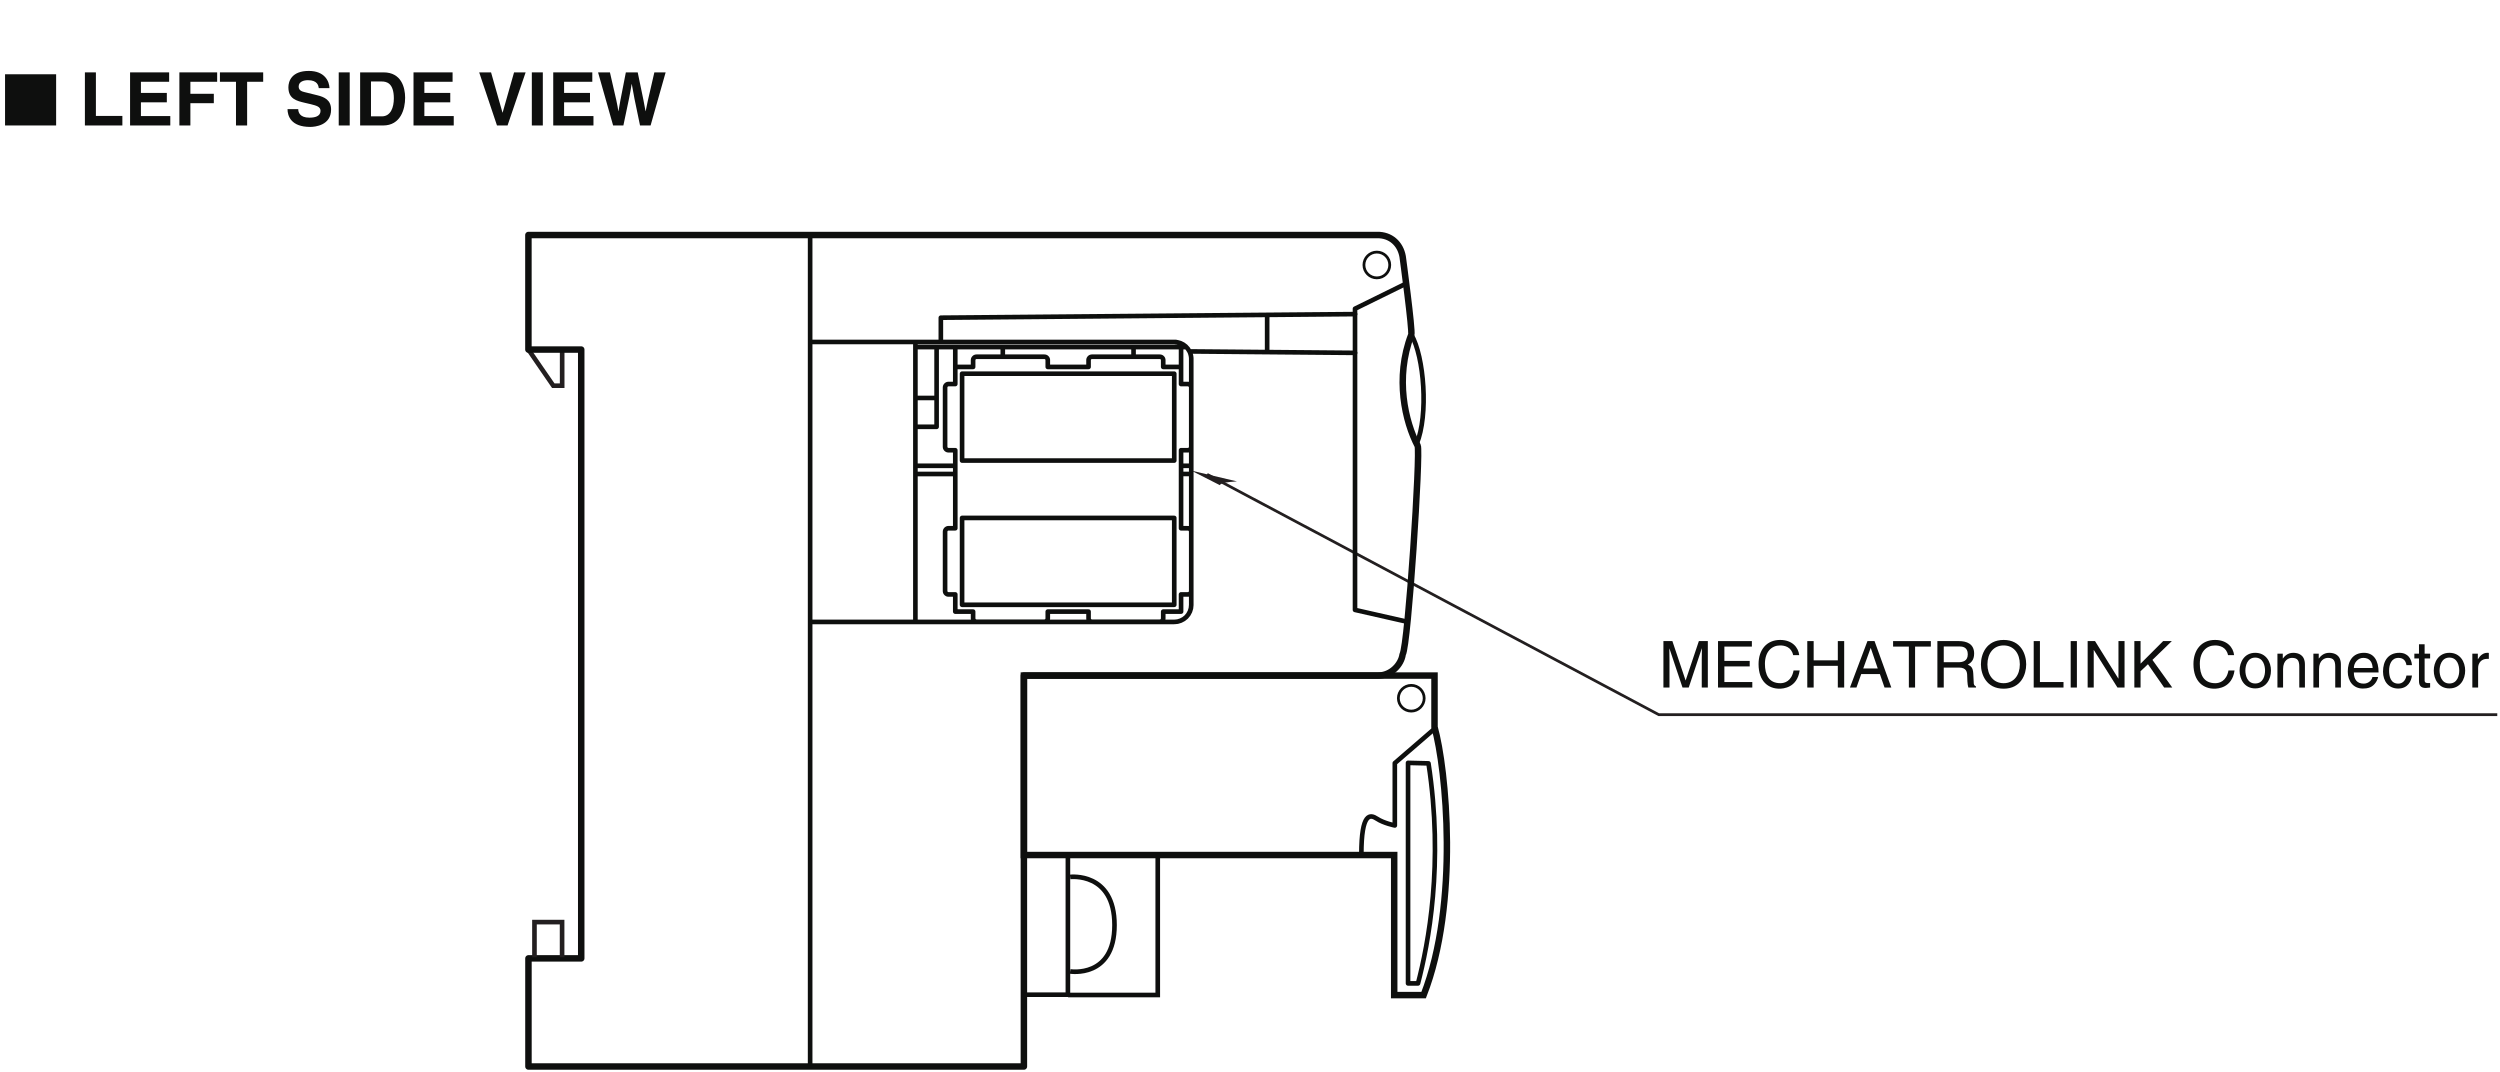 <?xml version="1.0" encoding="UTF-8"?>
<svg xmlns="http://www.w3.org/2000/svg" xmlns:xlink="http://www.w3.org/1999/xlink" width="269.97pt" height="115.76pt" viewBox="0 0 269.97 115.76" version="1.2">
<defs>
<g>
<symbol overflow="visible" id="glyph0-0">
<path style="stroke:none;" d="M 0 0 L 3.5 0 L 3.5 -4.891 L 0 -4.891 Z M 1.75 -2.766 L 0.562 -4.547 L 2.938 -4.547 Z M 1.953 -2.438 L 3.141 -4.219 L 3.141 -0.656 Z M 0.562 -0.344 L 1.75 -2.125 L 2.938 -0.344 Z M 0.344 -4.219 L 1.531 -2.438 L 0.344 -0.656 Z M 0.344 -4.219 "/>
</symbol>
<symbol overflow="visible" id="glyph0-1">
<path style="stroke:none;" d="M 5.312 0 L 5.312 -5.016 L 4.344 -5.016 L 2.922 -0.781 L 2.906 -0.781 L 1.484 -5.016 L 0.516 -5.016 L 0.516 0 L 1.172 0 L 1.172 -2.969 C 1.172 -3.109 1.156 -3.75 1.156 -4.203 L 1.172 -4.203 L 2.578 0 L 3.25 0 L 4.656 -4.219 L 4.672 -4.219 C 4.672 -3.75 4.656 -3.109 4.656 -2.969 L 4.656 0 Z M 5.312 0 "/>
</symbol>
<symbol overflow="visible" id="glyph0-2">
<path style="stroke:none;" d="M 4.297 -0.594 L 1.281 -0.594 L 1.281 -2.281 L 4.016 -2.281 L 4.016 -2.875 L 1.281 -2.875 L 1.281 -4.422 L 4.25 -4.422 L 4.25 -5.016 L 0.594 -5.016 L 0.594 0 L 4.297 0 Z M 4.297 -0.594 "/>
</symbol>
<symbol overflow="visible" id="glyph0-3">
<path style="stroke:none;" d="M 4.703 -3.5 C 4.609 -4.344 3.938 -5.141 2.641 -5.141 C 1.188 -5.141 0.312 -4.078 0.312 -2.531 C 0.312 -0.609 1.422 0.125 2.562 0.125 C 2.938 0.125 4.484 0.047 4.75 -1.844 L 4.094 -1.844 C 3.875 -0.672 3.109 -0.469 2.672 -0.469 C 1.422 -0.469 1 -1.375 1 -2.562 C 1 -3.875 1.734 -4.547 2.641 -4.547 C 3.125 -4.547 3.859 -4.391 4.047 -3.5 Z M 4.703 -3.5 "/>
</symbol>
<symbol overflow="visible" id="glyph0-4">
<path style="stroke:none;" d="M 3.828 -2.938 L 1.219 -2.938 L 1.219 -5.016 L 0.531 -5.016 L 0.531 0 L 1.219 0 L 1.219 -2.344 L 3.828 -2.344 L 3.828 0 L 4.516 0 L 4.516 -5.016 L 3.828 -5.016 Z M 3.828 -2.938 "/>
</symbol>
<symbol overflow="visible" id="glyph0-5">
<path style="stroke:none;" d="M 3.328 -1.453 L 3.828 0 L 4.562 0 L 2.75 -5.016 L 1.984 -5.016 L 0.094 0 L 0.797 0 L 1.312 -1.453 Z M 1.531 -2.062 L 2.328 -4.266 L 2.344 -4.266 L 3.094 -2.062 Z M 1.531 -2.062 "/>
</symbol>
<symbol overflow="visible" id="glyph0-6">
<path style="stroke:none;" d="M 0.094 -4.422 L 1.797 -4.422 L 1.797 0 L 2.469 0 L 2.469 -4.422 L 4.172 -4.422 L 4.172 -5.016 L 0.094 -5.016 Z M 0.094 -4.422 "/>
</symbol>
<symbol overflow="visible" id="glyph0-7">
<path style="stroke:none;" d="M 1.297 -2.156 L 2.938 -2.156 C 3.75 -2.156 3.828 -1.672 3.828 -1.25 C 3.828 -1.062 3.844 -0.312 3.953 0 L 4.781 0 L 4.781 -0.109 C 4.562 -0.234 4.531 -0.328 4.531 -0.609 L 4.484 -1.516 C 4.453 -2.219 4.172 -2.344 3.891 -2.469 C 4.203 -2.656 4.578 -2.922 4.578 -3.672 C 4.578 -4.734 3.75 -5.016 2.938 -5.016 L 0.609 -5.016 L 0.609 0 L 1.297 0 Z M 1.297 -4.438 L 2.984 -4.438 C 3.312 -4.438 3.891 -4.375 3.891 -3.594 C 3.891 -2.859 3.359 -2.734 2.859 -2.734 L 1.297 -2.734 Z M 1.297 -4.438 "/>
</symbol>
<symbol overflow="visible" id="glyph0-8">
<path style="stroke:none;" d="M 4.469 -2.5 C 4.469 -1.328 3.812 -0.469 2.719 -0.469 C 1.625 -0.469 0.969 -1.328 0.969 -2.5 C 0.969 -3.688 1.625 -4.547 2.719 -4.547 C 3.812 -4.547 4.469 -3.688 4.469 -2.5 Z M 5.156 -2.5 C 5.156 -3.594 4.594 -5.141 2.719 -5.141 C 0.844 -5.141 0.266 -3.594 0.266 -2.5 C 0.266 -1.422 0.844 0.125 2.719 0.125 C 4.594 0.125 5.156 -1.422 5.156 -2.5 Z M 5.156 -2.5 "/>
</symbol>
<symbol overflow="visible" id="glyph0-9">
<path style="stroke:none;" d="M 1.203 -5.016 L 0.531 -5.016 L 0.531 0 L 3.75 0 L 3.75 -0.594 L 1.203 -0.594 Z M 1.203 -5.016 "/>
</symbol>
<symbol overflow="visible" id="glyph0-10">
<path style="stroke:none;" d="M 1.312 -5.016 L 0.641 -5.016 L 0.641 0 L 1.312 0 Z M 1.312 -5.016 "/>
</symbol>
<symbol overflow="visible" id="glyph0-11">
<path style="stroke:none;" d="M 3.859 -0.969 L 3.844 -0.969 L 1.328 -5.016 L 0.531 -5.016 L 0.531 0 L 1.188 0 L 1.188 -4.047 L 1.203 -4.047 L 3.75 0 L 4.516 0 L 4.516 -5.016 L 3.859 -5.016 Z M 3.859 -0.969 "/>
</symbol>
<symbol overflow="visible" id="glyph0-12">
<path style="stroke:none;" d="M 1.203 -1.766 L 2 -2.516 L 3.75 0 L 4.625 0 L 2.484 -2.984 L 4.578 -5.016 L 3.641 -5.016 L 1.203 -2.578 L 1.203 -5.016 L 0.531 -5.016 L 0.531 0 L 1.203 0 Z M 1.203 -1.766 "/>
</symbol>
<symbol overflow="visible" id="glyph0-13">
<path style="stroke:none;" d=""/>
</symbol>
<symbol overflow="visible" id="glyph0-14">
<path style="stroke:none;" d="M 0.25 -1.828 C 0.25 -0.891 0.781 0.094 1.938 0.094 C 3.109 0.094 3.641 -0.891 3.641 -1.828 C 3.641 -2.766 3.109 -3.75 1.938 -3.75 C 0.781 -3.75 0.25 -2.766 0.25 -1.828 Z M 0.875 -1.828 C 0.875 -2.312 1.062 -3.234 1.938 -3.234 C 2.828 -3.234 3 -2.312 3 -1.828 C 3 -1.344 2.828 -0.438 1.938 -0.438 C 1.062 -0.438 0.875 -1.344 0.875 -1.828 Z M 0.875 -1.828 "/>
</symbol>
<symbol overflow="visible" id="glyph0-15">
<path style="stroke:none;" d="M 3.422 -2.484 C 3.422 -3.531 2.719 -3.75 2.156 -3.75 C 1.516 -3.75 1.188 -3.328 1.047 -3.141 L 1.031 -3.141 L 1.031 -3.656 L 0.453 -3.656 L 0.453 0 L 1.062 0 L 1.062 -1.984 C 1.062 -2.984 1.688 -3.203 2.031 -3.203 C 2.641 -3.203 2.812 -2.891 2.812 -2.25 L 2.812 0 L 3.422 0 Z M 3.422 -2.484 "/>
</symbol>
<symbol overflow="visible" id="glyph0-16">
<path style="stroke:none;" d="M 2.938 -1.141 C 2.922 -0.875 2.578 -0.422 2 -0.422 C 1.297 -0.422 0.938 -0.859 0.938 -1.625 L 3.609 -1.625 C 3.609 -2.922 3.094 -3.75 2.031 -3.75 C 0.828 -3.75 0.281 -2.859 0.281 -1.719 C 0.281 -0.672 0.891 0.109 1.906 0.109 C 2.5 0.109 2.734 -0.031 2.906 -0.141 C 3.359 -0.453 3.531 -0.969 3.562 -1.141 Z M 0.938 -2.109 C 0.938 -2.688 1.391 -3.203 1.953 -3.203 C 2.703 -3.203 2.938 -2.688 2.969 -2.109 Z M 0.938 -2.109 "/>
</symbol>
<symbol overflow="visible" id="glyph0-17">
<path style="stroke:none;" d="M 3.328 -2.422 C 3.281 -3.062 2.922 -3.75 1.969 -3.75 C 0.75 -3.75 0.203 -2.859 0.203 -1.719 C 0.203 -0.672 0.812 0.109 1.844 0.109 C 2.906 0.109 3.266 -0.719 3.328 -1.297 L 2.734 -1.297 C 2.641 -0.734 2.281 -0.422 1.859 -0.422 C 1.016 -0.422 0.859 -1.203 0.859 -1.828 C 0.859 -2.484 1.109 -3.203 1.875 -3.203 C 2.391 -3.203 2.656 -2.906 2.734 -2.422 Z M 3.328 -2.422 "/>
</symbol>
<symbol overflow="visible" id="glyph0-18">
<path style="stroke:none;" d="M 1.797 -3.141 L 1.797 -3.656 L 1.203 -3.656 L 1.203 -4.672 L 0.594 -4.672 L 0.594 -3.656 L 0.094 -3.656 L 0.094 -3.141 L 0.594 -3.141 L 0.594 -0.734 C 0.594 -0.297 0.719 0.047 1.328 0.047 C 1.391 0.047 1.578 0.016 1.797 0 L 1.797 -0.484 L 1.578 -0.484 C 1.453 -0.484 1.203 -0.484 1.203 -0.766 L 1.203 -3.141 Z M 1.797 -3.141 "/>
</symbol>
<symbol overflow="visible" id="glyph0-19">
<path style="stroke:none;" d="M 1.156 -2.125 C 1.156 -2.656 1.516 -3.094 2.094 -3.094 L 2.312 -3.094 L 2.312 -3.734 C 2.266 -3.75 2.234 -3.75 2.156 -3.75 C 1.703 -3.75 1.375 -3.469 1.125 -3.047 L 1.125 -3.656 L 0.531 -3.656 L 0.531 0 L 1.156 0 Z M 1.156 -2.125 "/>
</symbol>
<symbol overflow="visible" id="glyph1-0">
<path style="stroke:none;" d="M 0 0 L 4 0 L 4 -5.594 L 0 -5.594 Z M 2 -3.156 L 0.641 -5.188 L 3.359 -5.188 Z M 2.234 -2.797 L 3.594 -4.828 L 3.594 -0.766 Z M 0.641 -0.406 L 2 -2.438 L 3.359 -0.406 Z M 0.406 -4.828 L 1.75 -2.797 L 0.406 -0.766 Z M 0.406 -4.828 "/>
</symbol>
<symbol overflow="visible" id="glyph1-1">
<path style="stroke:none;" d="M 5.797 0 L 5.797 -5.531 L 0.281 -5.531 L 0.281 0 Z M 5.797 0 "/>
</symbol>
<symbol overflow="visible" id="glyph2-0">
<path style="stroke:none;" d="M 0 0 L 4 0 L 4 -5.594 L 0 -5.594 Z M 2 -3.156 L 0.641 -5.188 L 3.359 -5.188 Z M 2.234 -2.797 L 3.594 -4.828 L 3.594 -0.766 Z M 0.641 -0.406 L 2 -2.438 L 3.359 -0.406 Z M 0.406 -4.828 L 1.75 -2.797 L 0.406 -0.766 Z M 0.406 -4.828 "/>
</symbol>
<symbol overflow="visible" id="glyph2-1">
<path style="stroke:none;" d=""/>
</symbol>
<symbol overflow="visible" id="glyph2-2">
<path style="stroke:none;" d="M 1.797 -5.734 L 0.609 -5.734 L 0.609 0 L 4.656 0 L 4.656 -1.031 L 1.797 -1.031 Z M 1.797 -5.734 "/>
</symbol>
<symbol overflow="visible" id="glyph2-3">
<path style="stroke:none;" d="M 4.828 -5.734 L 0.609 -5.734 L 0.609 0 L 4.953 0 L 4.953 -1.016 L 1.781 -1.016 L 1.781 -2.5 L 4.578 -2.5 L 4.578 -3.516 L 1.781 -3.516 L 1.781 -4.719 L 4.828 -4.719 Z M 4.828 -5.734 "/>
</symbol>
<symbol overflow="visible" id="glyph2-4">
<path style="stroke:none;" d="M 1.797 -2.406 L 4.328 -2.406 L 4.328 -3.422 L 1.797 -3.422 L 1.797 -4.719 L 4.688 -4.719 L 4.688 -5.734 L 0.609 -5.734 L 0.609 0 L 1.797 0 Z M 1.797 -2.406 "/>
</symbol>
<symbol overflow="visible" id="glyph2-5">
<path style="stroke:none;" d="M 3.047 -4.719 L 4.781 -4.719 L 4.781 -5.734 L 0.109 -5.734 L 0.109 -4.719 L 1.844 -4.719 L 1.844 0 L 3.047 0 Z M 3.047 -4.719 "/>
</symbol>
<symbol overflow="visible" id="glyph2-6">
<path style="stroke:none;" d="M 0.312 -1.766 C 0.312 -1.047 0.672 0.156 2.766 0.156 C 3.266 0.156 5.016 0 5.016 -1.719 C 5.016 -2.75 4.297 -3.078 3.516 -3.266 L 2.125 -3.609 C 1.891 -3.672 1.516 -3.766 1.516 -4.203 C 1.516 -4.734 2.062 -4.891 2.516 -4.891 C 3.562 -4.891 3.656 -4.281 3.688 -4.031 L 4.844 -4.031 C 4.828 -4.734 4.359 -5.891 2.609 -5.891 C 0.75 -5.891 0.406 -4.766 0.406 -4.125 C 0.406 -2.859 1.297 -2.656 2.219 -2.438 L 2.828 -2.297 C 3.438 -2.141 3.875 -2.031 3.875 -1.578 C 3.875 -0.969 3.234 -0.844 2.672 -0.844 C 1.625 -0.844 1.469 -1.438 1.469 -1.766 Z M 0.312 -1.766 "/>
</symbol>
<symbol overflow="visible" id="glyph2-7">
<path style="stroke:none;" d="M 1.703 -5.734 L 0.516 -5.734 L 0.516 0 L 1.703 0 Z M 1.703 -5.734 "/>
</symbol>
<symbol overflow="visible" id="glyph2-8">
<path style="stroke:none;" d="M 0.609 0 L 3.094 0 C 4.984 0 5.469 -1.766 5.469 -3 C 5.469 -4.094 5.062 -5.734 3.141 -5.734 L 0.609 -5.734 Z M 1.781 -4.75 L 2.938 -4.75 C 3.438 -4.75 4.25 -4.609 4.25 -2.922 C 4.25 -1.969 3.922 -0.984 2.953 -0.984 L 1.781 -0.984 Z M 1.781 -4.75 "/>
</symbol>
<symbol overflow="visible" id="glyph2-9">
<path style="stroke:none;" d="M 2.688 -1.391 L 2.672 -1.391 L 1.438 -5.734 L 0.156 -5.734 L 2.078 0 L 3.219 0 L 5.172 -5.734 L 3.922 -5.734 Z M 2.688 -1.391 "/>
</symbol>
<symbol overflow="visible" id="glyph2-10">
<path style="stroke:none;" d="M 1.75 0 L 2.859 0 C 3.484 -2.953 3.578 -3.375 3.75 -4.469 L 3.766 -4.469 C 3.953 -3.375 4.062 -2.812 4.656 0 L 5.797 0 L 7.422 -5.734 L 6.203 -5.734 C 5.469 -2.578 5.359 -2.078 5.266 -1.547 L 5.25 -1.547 C 5.125 -2.281 5.062 -2.594 4.406 -5.734 L 3.125 -5.734 C 2.516 -2.719 2.438 -2.141 2.328 -1.547 L 2.312 -1.547 C 2.219 -2.203 2.141 -2.594 1.406 -5.734 L 0.125 -5.734 Z M 1.75 0 "/>
</symbol>
</g>
<clipPath id="clip1">
  <path d="M 128 49 L 269.676 49 L 269.676 79 L 128 79 Z M 128 49 "/>
</clipPath>
<clipPath id="clip2">
  <path d="M 56 25 L 154 25 L 154 115.52 L 56 115.52 Z M 56 25 "/>
</clipPath>
<clipPath id="clip3">
  <path d="M 87 25 L 147 25 L 147 115.52 L 87 115.52 Z M 87 25 "/>
</clipPath>
<clipPath id="clip4">
  <path d="M 0.266 8 L 7 8 L 7 14 L 0.266 14 Z M 0.266 8 "/>
</clipPath>
</defs>
<g id="surface1">
<g style="fill:rgb(5.618%,6.042%,5.714%);fill-opacity:1;">
  <use xlink:href="#glyph0-1" x="179.113" y="74.246"/>
  <use xlink:href="#glyph0-2" x="184.931" y="74.246"/>
  <use xlink:href="#glyph0-3" x="189.591" y="74.246"/>
  <use xlink:href="#glyph0-4" x="194.634" y="74.246"/>
  <use xlink:href="#glyph0-5" x="199.678" y="74.246"/>
  <use xlink:href="#glyph0-6" x="204.337" y="74.246"/>
  <use xlink:href="#glyph0-7" x="208.605" y="74.246"/>
  <use xlink:href="#glyph0-8" x="213.649" y="74.246"/>
  <use xlink:href="#glyph0-9" x="219.084" y="74.246"/>
  <use xlink:href="#glyph0-10" x="222.968" y="74.246"/>
  <use xlink:href="#glyph0-11" x="224.91" y="74.246"/>
  <use xlink:href="#glyph0-12" x="229.953" y="74.246"/>
  <use xlink:href="#glyph0-13" x="234.612" y="74.246"/>
  <use xlink:href="#glyph0-3" x="236.554" y="74.246"/>
  <use xlink:href="#glyph0-14" x="241.598" y="74.246"/>
  <use xlink:href="#glyph0-15" x="245.482" y="74.246"/>
  <use xlink:href="#glyph0-15" x="249.366" y="74.246"/>
  <use xlink:href="#glyph0-16" x="253.25" y="74.246"/>
  <use xlink:href="#glyph0-17" x="257.134" y="74.246"/>
  <use xlink:href="#glyph0-18" x="260.627" y="74.246"/>
  <use xlink:href="#glyph0-14" x="262.568" y="74.246"/>
  <use xlink:href="#glyph0-19" x="266.452" y="74.246"/>
</g>
<path style=" stroke:none;fill-rule:nonzero;fill:rgb(13.73%,12.16%,12.549%);fill-opacity:1;" d="M 131.727 52.391 C 131.879 52.117 132.457 52.07 133.578 51.984 L 128.641 50.82 L 131.727 52.391 "/>
<g clip-path="url(#clip1)" clip-rule="nonzero">
<path style="fill:none;stroke-width:3;stroke-linecap:butt;stroke-linejoin:miter;stroke:rgb(13.73%,12.16%,12.549%);stroke-opacity:1;stroke-miterlimit:4;" d="M 1300.908 642.941 L 1788.636 383.459 L 2699.739 383.459 " transform="matrix(0.1,0,0,-0.1,0.264,115.52)"/>
</g>
<path style="fill:none;stroke-width:5;stroke-linecap:butt;stroke-linejoin:miter;stroke:rgb(13.73%,12.16%,12.549%);stroke-opacity:1;stroke-miterlimit:4;" d="M 604.428 777.712 L 604.428 738.686 L 594.838 738.686 L 567.985 777.712 " transform="matrix(0.1,0,0,-0.1,0.264,115.52)"/>
<path style="fill:none;stroke-width:5;stroke-linecap:round;stroke-linejoin:round;stroke:rgb(5.618%,6.042%,5.714%);stroke-opacity:1;stroke-miterlimit:10;" d="M 1521.481 793.761 C 1535.182 770.197 1540.114 707.137 1527.196 675.9 " transform="matrix(0.1,0,0,-0.1,0.264,115.52)"/>
<g clip-path="url(#clip2)" clip-rule="nonzero">
<path style="fill:none;stroke-width:7;stroke-linecap:round;stroke-linejoin:round;stroke:rgb(5.618%,6.042%,5.714%);stroke-opacity:1;stroke-miterlimit:10;" d="M 568.024 120.258 L 568.024 3.493 L 1103.037 3.493 L 1103.037 425.695 L 1485.665 425.695 C 1499.639 425.695 1510.56 437.516 1512.048 448.555 C 1518.037 458.223 1531.502 667.68 1528.253 673.865 C 1514.827 699.621 1503.475 746.828 1521.364 793.644 C 1522.93 797.793 1512.048 878.155 1512.048 878.155 C 1509.543 892.246 1498.896 901.68 1484.491 901.406 L 567.985 901.406 L 567.985 777.712 L 625.017 777.712 L 625.017 120.258 Z M 568.024 120.258 " transform="matrix(0.1,0,0,-0.1,0.264,115.52)"/>
</g>
<path style="fill:none;stroke-width:5;stroke-linecap:round;stroke-linejoin:round;stroke:rgb(5.618%,6.042%,5.714%);stroke-opacity:1;stroke-miterlimit:10;" d="M 1516.001 849.071 L 1460.613 821.827 L 1460.613 496.584 L 1516.784 483.823 " transform="matrix(0.1,0,0,-0.1,0.264,115.52)"/>
<path style="fill:none;stroke-width:3;stroke-linecap:butt;stroke-linejoin:miter;stroke:rgb(5.618%,6.042%,5.714%);stroke-opacity:1;stroke-miterlimit:4;" d="M 1470.243 869.073 C 1470.243 861.362 1476.505 855.138 1484.178 855.138 C 1491.889 855.138 1498.113 861.362 1498.113 869.073 C 1498.113 876.745 1491.889 882.969 1484.178 882.969 C 1476.505 882.969 1470.243 876.745 1470.243 869.073 Z M 1470.243 869.073 " transform="matrix(0.1,0,0,-0.1,0.264,115.52)"/>
<path style="fill:none;stroke-width:7;stroke-linecap:butt;stroke-linejoin:miter;stroke:rgb(5.618%,6.042%,5.714%);stroke-opacity:1;stroke-miterlimit:4;" d="M 1546.455 425.695 L 1546.455 370.072 C 1559.02 325.488 1573.464 179.757 1534.712 80.606 L 1502.927 80.606 L 1502.927 231.857 L 1103.037 231.857 L 1103.037 425.695 Z M 1546.455 425.695 " transform="matrix(0.1,0,0,-0.1,0.264,115.52)"/>
<path style="fill:none;stroke-width:5;stroke-linecap:round;stroke-linejoin:round;stroke:rgb(5.618%,6.042%,5.714%);stroke-opacity:1;stroke-miterlimit:10;" d="M 1547.238 368.82 L 1503.593 331.124 L 1503.593 263.798 C 1503.593 263.798 1491.576 266.225 1484.334 271.039 C 1477.093 275.815 1467.463 278.242 1467.463 232.522 " transform="matrix(0.1,0,0,-0.1,0.264,115.52)"/>
<path style="fill:none;stroke-width:5;stroke-linecap:round;stroke-linejoin:round;stroke:rgb(5.618%,6.042%,5.714%);stroke-opacity:1;stroke-miterlimit:10;" d="M 1517.88 331.398 L 1539.957 330.85 C 1556.671 222.501 1539.683 135.642 1528.645 93.249 L 1517.88 93.249 Z M 1517.88 331.398 " transform="matrix(0.1,0,0,-0.1,0.264,115.52)"/>
<path style="fill:none;stroke-width:5;stroke-linecap:round;stroke-linejoin:round;stroke:rgb(5.618%,6.042%,5.714%);stroke-opacity:1;stroke-miterlimit:10;" d="M 1150.558 231.23 L 1150.558 81.037 L 1103.037 81.037 " transform="matrix(0.1,0,0,-0.1,0.264,115.52)"/>
<path style="fill:none;stroke-width:5;stroke-linecap:butt;stroke-linejoin:miter;stroke:rgb(5.618%,6.042%,5.714%);stroke-opacity:1;stroke-miterlimit:4;" d="M 1152.985 208.214 C 1152.985 208.214 1200.896 214.007 1200.896 156.192 C 1200.896 98.456 1152.985 106.167 1152.985 106.167 " transform="matrix(0.1,0,0,-0.1,0.264,115.52)"/>
<path style="fill:none;stroke-width:5;stroke-linecap:butt;stroke-linejoin:miter;stroke:rgb(5.618%,6.042%,5.714%);stroke-opacity:1;stroke-miterlimit:4;" d="M 1150.753 80.724 L 1247.594 80.724 L 1247.594 231.857 " transform="matrix(0.1,0,0,-0.1,0.264,115.52)"/>
<path style="fill:none;stroke-width:3;stroke-linecap:butt;stroke-linejoin:miter;stroke:rgb(5.618%,6.042%,5.714%);stroke-opacity:1;stroke-miterlimit:4;" d="M 1507.429 401.191 C 1507.429 393.48 1513.653 387.295 1521.364 387.295 C 1529.036 387.295 1535.299 393.48 1535.299 401.191 C 1535.299 408.863 1529.036 415.087 1521.364 415.087 C 1513.653 415.087 1507.429 408.863 1507.429 401.191 Z M 1507.429 401.191 " transform="matrix(0.1,0,0,-0.1,0.264,115.52)"/>
<path style="fill:none;stroke-width:5;stroke-linecap:butt;stroke-linejoin:miter;stroke:rgb(13.73%,12.16%,12.549%);stroke-opacity:1;stroke-miterlimit:4;" d="M 574.522 121.472 L 574.522 159.441 L 604.349 159.441 L 604.349 121.472 " transform="matrix(0.1,0,0,-0.1,0.264,115.52)"/>
<g clip-path="url(#clip3)" clip-rule="nonzero">
<path style="fill:none;stroke-width:5;stroke-linecap:round;stroke-linejoin:round;stroke:rgb(5.618%,6.042%,5.714%);stroke-opacity:1;stroke-miterlimit:10;" d="M 985.881 780.413 L 1277.774 780.413 M 1272.764 758.963 L 1272.764 780.413 M 1028.939 758.963 L 1028.939 780.413 M 1080.256 769.962 L 1080.256 780.413 M 1221.447 769.962 L 1221.447 780.413 M 1028.939 513.298 L 1021.619 513.298 M 1021.619 584.735 L 1028.939 584.735 M 1265.405 657.855 L 1265.405 751.643 M 1036.298 657.855 L 1265.405 657.855 M 1036.298 751.643 L 1036.298 657.855 M 1265.405 751.643 L 1036.298 751.643 M 1265.405 502.103 L 1265.405 595.891 M 1036.298 502.103 L 1265.405 502.103 M 1036.298 595.891 L 1036.298 502.103 M 1265.405 595.891 L 1036.298 595.891 M 1125.193 483.784 L 1051.877 483.784 M 1125.193 483.784 L 1125.897 483.862 L 1126.602 484.058 L 1127.228 484.41 L 1127.776 484.88 L 1128.246 485.428 L 1128.559 486.054 L 1128.794 486.72 L 1128.833 487.464 M 1128.833 494.744 L 1128.833 487.464 M 1128.833 494.744 L 1172.869 494.744 M 1172.869 494.744 L 1172.869 487.464 M 1172.869 487.464 L 1172.909 486.72 L 1173.143 486.054 L 1173.496 485.428 L 1173.926 484.88 L 1174.474 484.41 L 1175.14 484.058 L 1175.805 483.862 L 1176.51 483.784 M 1176.51 483.784 L 1249.865 483.784 M 1249.865 483.784 L 1250.569 483.862 L 1251.235 484.058 L 1251.861 484.41 L 1252.448 484.88 L 1252.879 485.428 L 1253.231 486.054 L 1253.427 486.72 L 1253.505 487.464 M 1253.505 487.464 L 1253.505 494.744 M 1253.505 494.744 L 1272.764 494.744 M 1272.764 494.744 L 1272.764 513.298 M 1272.764 513.298 L 1280.083 513.298 M 1280.083 513.298 L 1280.827 513.337 L 1281.493 513.533 L 1282.119 513.925 L 1282.667 514.355 L 1283.137 514.903 L 1283.489 515.529 L 1283.685 516.234 L 1283.763 516.939 M 1283.763 516.939 L 1283.763 581.056 M 1283.763 581.056 L 1283.685 581.799 L 1283.489 582.465 L 1283.137 583.091 L 1282.667 583.678 L 1282.119 584.109 L 1281.493 584.461 L 1280.827 584.696 L 1280.083 584.735 M 1280.083 584.735 L 1272.764 584.735 M 1272.764 584.735 L 1272.764 669.011 M 1272.764 669.011 L 1280.083 669.011 M 1280.083 669.011 L 1280.827 669.089 L 1281.493 669.285 L 1282.119 669.637 L 1282.667 670.068 L 1283.137 670.655 L 1283.489 671.281 L 1283.685 671.947 L 1283.763 672.69 M 1283.763 672.69 L 1283.763 736.808 M 1283.763 736.808 L 1283.685 737.512 L 1283.489 738.217 L 1283.137 738.843 L 1282.667 739.391 L 1282.119 739.861 L 1281.493 740.213 L 1280.827 740.409 L 1280.083 740.487 M 1280.083 740.487 L 1272.764 740.487 M 1272.764 740.487 L 1272.764 758.963 M 1272.764 758.963 L 1253.505 758.963 M 1253.505 758.963 L 1253.505 766.283 M 1253.505 766.283 L 1253.427 766.987 L 1253.231 767.731 L 1252.879 768.357 L 1252.448 768.866 L 1251.861 769.375 L 1251.235 769.688 L 1250.569 769.884 L 1249.865 769.962 M 1249.865 769.962 L 1176.51 769.962 M 1176.51 769.962 L 1175.805 769.884 L 1175.14 769.688 L 1174.474 769.375 L 1173.926 768.866 L 1173.496 768.357 L 1173.143 767.731 L 1172.909 766.987 L 1172.869 766.283 M 1172.869 766.283 L 1172.869 758.963 M 1172.869 758.963 L 1128.833 758.963 M 1128.833 766.283 L 1128.833 758.963 M 1128.833 766.283 L 1128.794 766.987 L 1128.559 767.731 L 1128.246 768.357 L 1127.776 768.866 L 1127.228 769.375 L 1126.602 769.688 L 1125.897 769.884 L 1125.193 769.962 M 1051.877 769.962 L 1125.193 769.962 M 1051.877 769.962 L 1051.133 769.884 L 1050.468 769.688 L 1049.802 769.375 L 1049.293 768.866 L 1048.824 768.357 L 1048.471 767.731 L 1048.276 766.987 L 1048.197 766.283 M 1048.197 758.963 L 1048.197 766.283 M 1048.197 758.963 L 1028.939 758.963 M 1028.939 758.963 L 1028.939 740.487 M 1021.619 740.487 L 1028.939 740.487 M 1021.619 740.487 L 1020.914 740.409 L 1020.21 740.213 L 1019.584 739.861 L 1019.036 739.391 L 1018.566 738.843 L 1018.214 738.217 L 1018.018 737.512 L 1017.94 736.808 M 1017.94 672.69 L 1017.94 736.808 M 1017.94 672.69 L 1018.018 671.947 L 1018.214 671.281 L 1018.566 670.655 L 1019.036 670.068 L 1019.584 669.637 L 1020.21 669.285 L 1020.914 669.089 L 1021.619 669.011 M 1028.939 669.011 L 1021.619 669.011 M 1028.939 669.011 L 1028.939 584.735 M 1021.619 584.735 L 1020.914 584.696 L 1020.21 584.461 L 1019.584 584.109 L 1019.036 583.678 L 1018.566 583.091 L 1018.214 582.465 L 1018.018 581.799 L 1017.94 581.056 M 1017.94 516.939 L 1017.94 581.056 M 1017.94 516.939 L 1018.018 516.234 L 1018.214 515.529 L 1018.566 514.903 L 1019.036 514.355 L 1019.584 513.925 L 1020.21 513.533 L 1020.914 513.337 L 1021.619 513.298 M 1028.939 513.298 L 1028.939 494.744 M 1028.939 494.744 L 1048.197 494.744 M 1048.197 487.464 L 1048.197 494.744 M 1048.197 487.464 L 1048.276 486.72 L 1048.471 486.054 L 1048.824 485.428 L 1049.293 484.88 L 1049.802 484.41 L 1050.468 484.058 L 1051.133 483.862 L 1051.877 483.784 M 1028.939 652.179 L 985.881 652.179 M 1283.763 652.179 L 1272.764 652.179 M 1008.78 694.298 L 1008.78 725.456 M 1008.78 694.298 L 985.881 694.298 M 1008.78 725.456 L 985.881 725.456 M 1008.78 725.456 L 1008.78 780.413 M 985.881 785.933 L 985.881 483.588 M 872.208 3.572 L 872.208 901.406 M 1028.939 643.333 L 985.881 643.333 M 1283.763 643.372 L 1272.764 643.372 M 1281.845 775.716 L 1280.044 778.613 L 1277.774 781.118 L 1275.073 783.153 L 1272.098 784.641 L 1268.771 785.58 L 1265.405 785.933 M 1365.729 774.972 L 1365.729 815.173 M 1013.36 812.12 L 1013.36 785.933 M 1460.652 815.995 L 1013.36 812.12 M 1267.127 785.933 L 872.208 785.933 M 1283.763 767.574 L 1283.763 768.161 L 1283.685 769.257 L 1283.606 769.845 L 1283.45 770.941 L 1283.332 771.489 L 1283.176 772.037 M 1265.405 483.588 L 1269.006 483.941 L 1272.411 484.997 L 1275.621 486.681 L 1278.4 488.951 L 1280.671 491.73 L 1282.354 494.901 L 1283.411 498.345 L 1283.763 501.907 M 872.208 483.588 L 1265.405 483.588 M 1283.763 736.808 L 1283.763 767.574 M 1283.763 581.056 L 1283.763 672.69 M 1283.763 501.907 L 1283.763 516.939 M 1281.845 775.716 L 1281.923 775.52 L 1282.197 775.012 L 1282.51 774.229 L 1282.902 773.094 L 1283.176 772.037 M 1281.845 775.716 L 1460.652 774.15 " transform="matrix(0.1,0,0,-0.1,0.264,115.52)"/>
</g>
<g clip-path="url(#clip4)" clip-rule="nonzero">
<g style="fill:rgb(5.618%,6.042%,5.714%);fill-opacity:1;">
  <use xlink:href="#glyph1-1" x="0.264" y="13.55"/>
</g>
</g>
<g style="fill:rgb(5.618%,6.042%,5.714%);fill-opacity:1;">
  <use xlink:href="#glyph2-1" x="6.34" y="13.55"/>
  <use xlink:href="#glyph2-2" x="8.559" y="13.55"/>
  <use xlink:href="#glyph2-3" x="13.437" y="13.55"/>
  <use xlink:href="#glyph2-4" x="18.762" y="13.55"/>
  <use xlink:href="#glyph2-5" x="23.64" y="13.55"/>
  <use xlink:href="#glyph2-1" x="28.518" y="13.55"/>
  <use xlink:href="#glyph2-6" x="30.737" y="13.55"/>
  <use xlink:href="#glyph2-7" x="36.062" y="13.55"/>
  <use xlink:href="#glyph2-8" x="38.281" y="13.55"/>
  <use xlink:href="#glyph2-3" x="44.045" y="13.55"/>
  <use xlink:href="#glyph2-1" x="49.37" y="13.55"/>
  <use xlink:href="#glyph2-9" x="51.59" y="13.55"/>
  <use xlink:href="#glyph2-7" x="56.915" y="13.55"/>
  <use xlink:href="#glyph2-3" x="59.134" y="13.55"/>
  <use xlink:href="#glyph2-10" x="64.459" y="13.55"/>
</g>
</g>
</svg>
